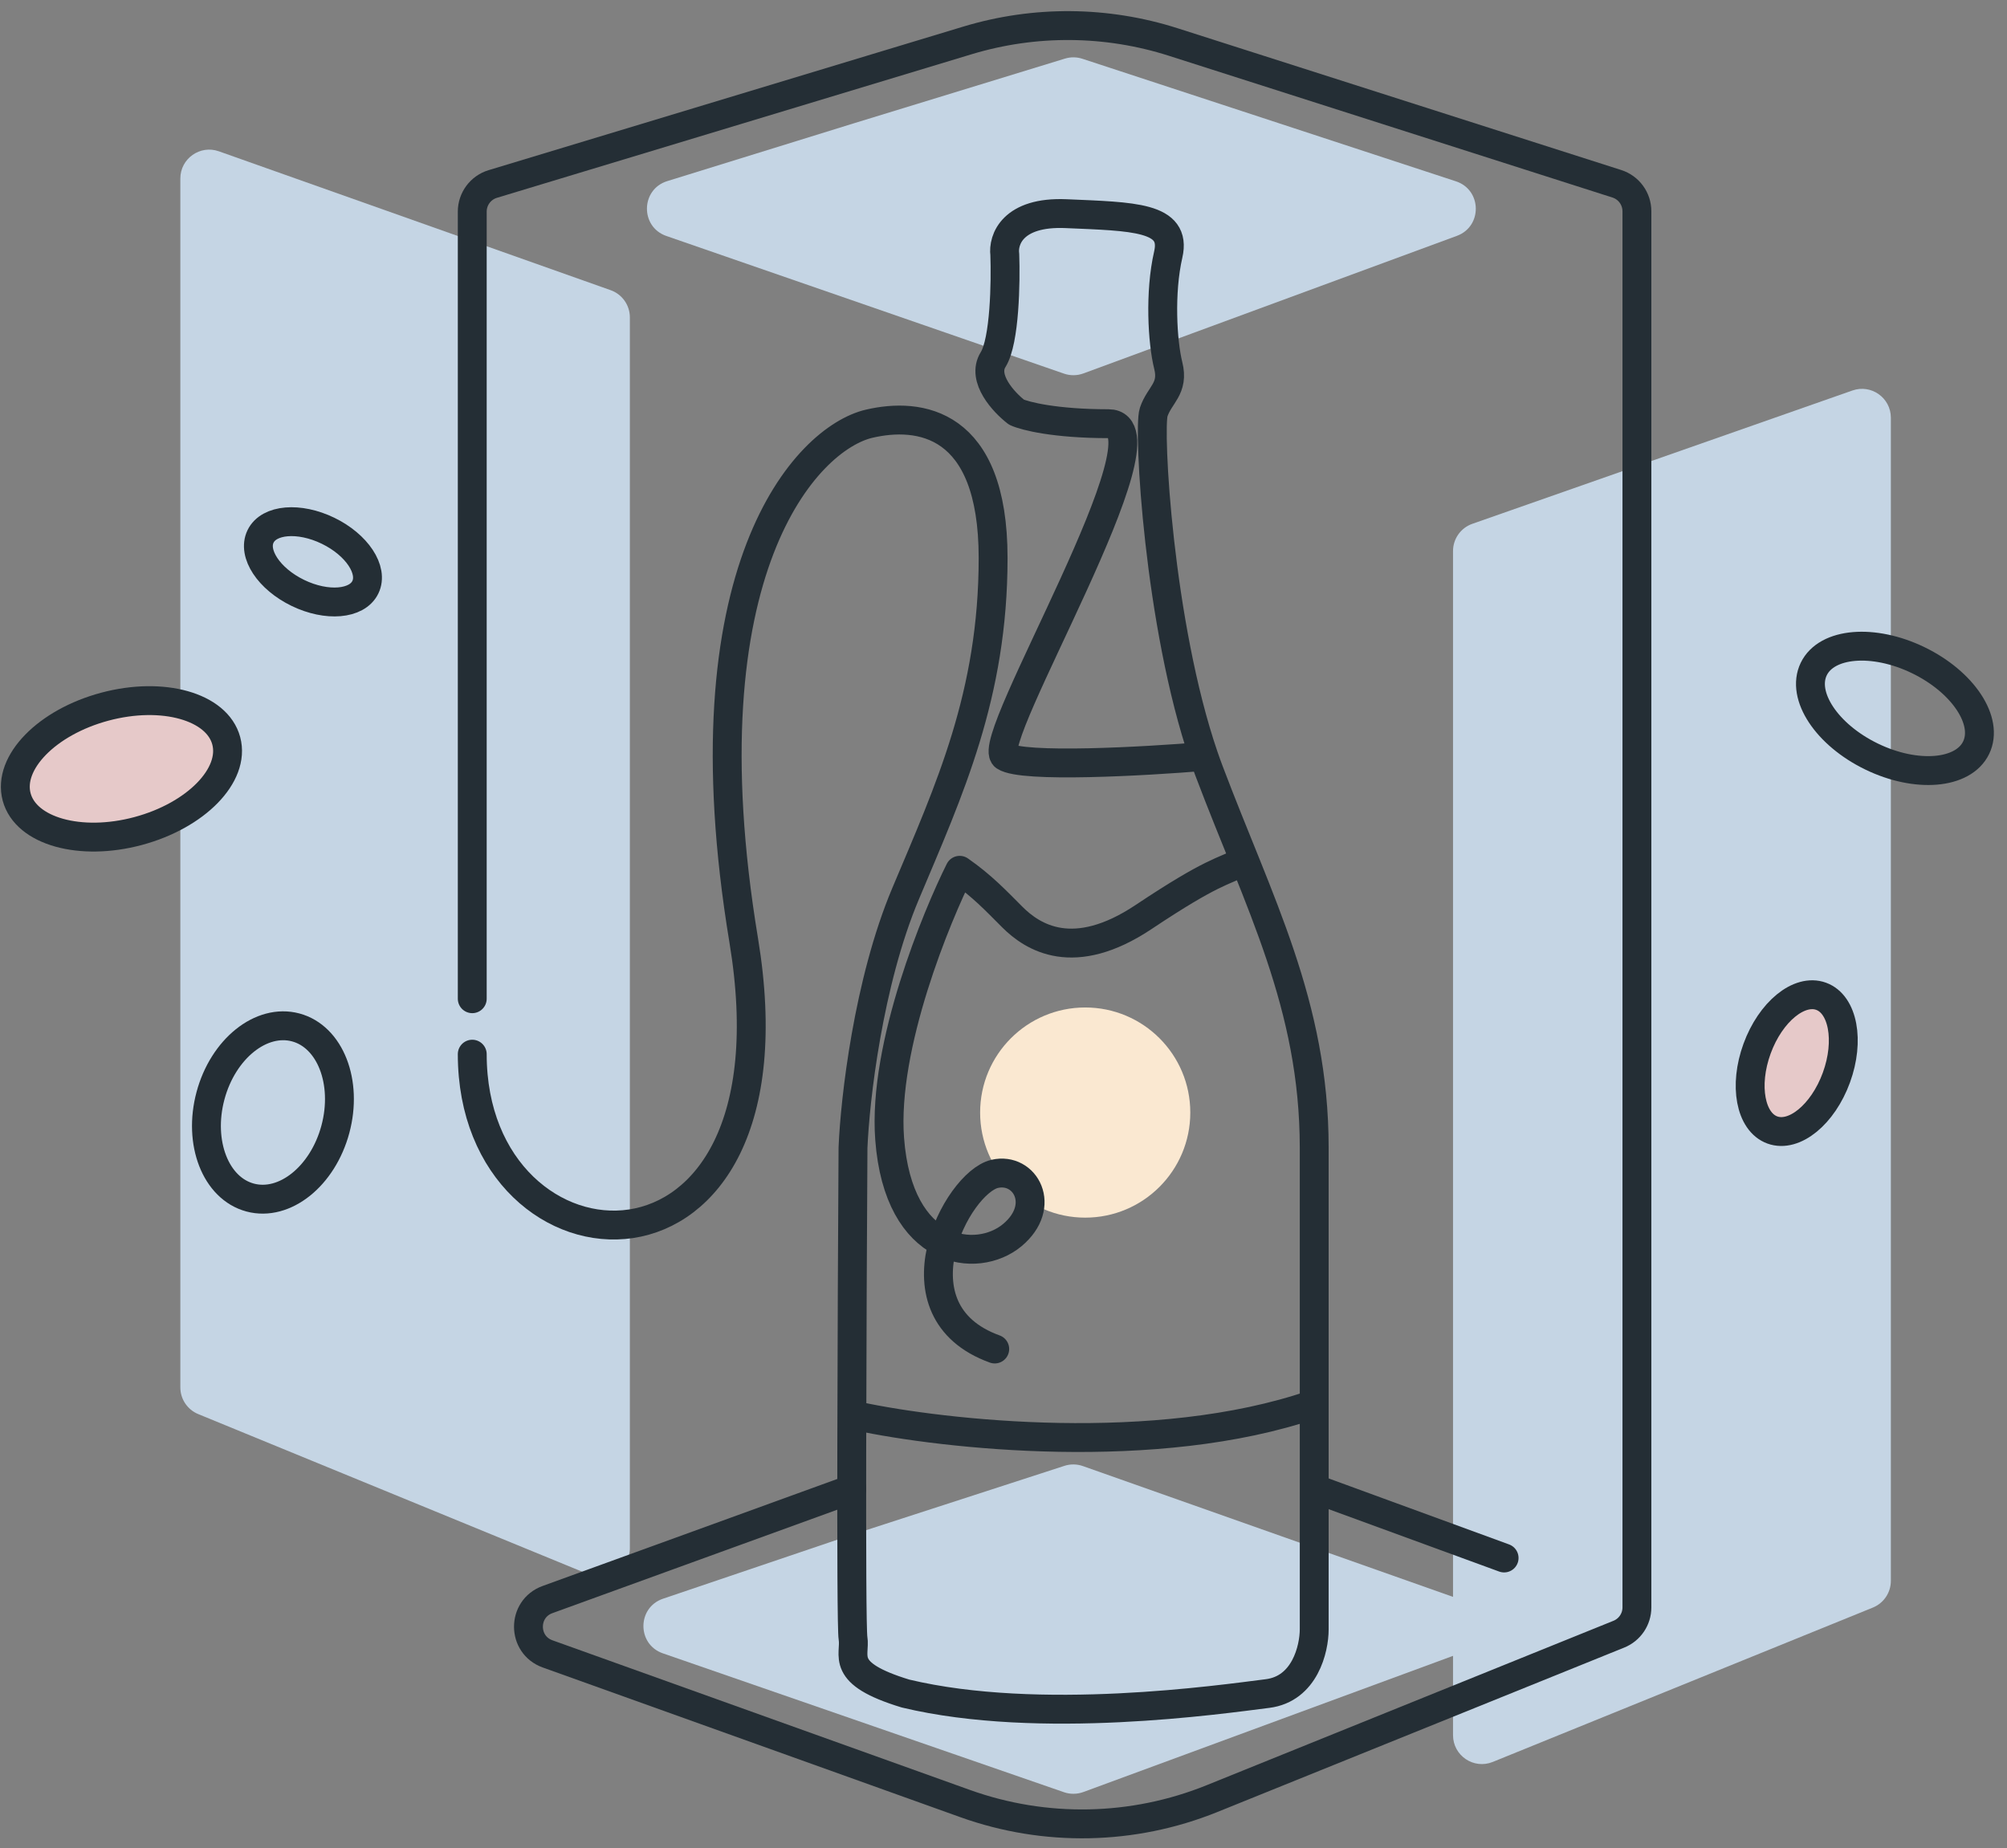 <svg width="139" height="128" viewBox="0 0 139 128" fill="none" xmlns="http://www.w3.org/2000/svg">
<rect x="0" y="0" width="139" height="128" fill="#808080" stroke="none"/>
<g style="mix-blend-mode:multiply">
<path d="M12.49 96.09V12.364C12.49 10.983 13.857 10.018 15.158 10.479L42.291 20.097C43.09 20.38 43.623 21.135 43.623 21.982V107.226C43.623 108.649 42.18 109.617 40.864 109.077L13.731 97.94C12.98 97.632 12.49 96.901 12.49 96.09Z" fill="#C5D5E4"/>
</g>
<g style="mix-blend-mode:multiply">
<path d="M130.957 109.486V28.932C130.957 27.554 129.596 26.589 128.295 27.045L101.971 36.279C101.169 36.56 100.633 37.317 100.633 38.166V120.177C100.633 121.597 102.07 122.565 103.386 122.03L129.71 111.339C130.464 111.032 130.957 110.3 130.957 109.486Z" fill="#C5D5E4"/>
</g>
<ellipse cx="8.411" cy="53.251" rx="4.458" ry="7.514" transform="rotate(75 8.411 53.251)" fill="#E6C9C9" stroke="#242E35" stroke-width="2" stroke-linecap="round" stroke-linejoin="round"/>
<ellipse cx="18.903" cy="77.05" rx="4.478" ry="6.099" transform="rotate(15 18.903 77.05)" stroke="#242E35" stroke-width="2" stroke-linecap="round" stroke-linejoin="round"/>
<ellipse cx="124.437" cy="73.632" rx="2.924" ry="4.928" transform="rotate(20.06 124.437 73.632)" fill="#E6C9C9" stroke="#242E35" stroke-width="2" stroke-linecap="round" stroke-linejoin="round"/>
<path d="M129.622 52.398C126.516 50.893 124.723 48.179 125.616 46.337C126.509 44.494 129.75 44.221 132.856 45.726C135.961 47.231 137.755 49.945 136.862 51.787C135.969 53.63 132.727 53.903 129.622 52.398Z" stroke="#242E35" stroke-width="2" stroke-linecap="round" stroke-linejoin="round"/>
<ellipse cx="21.674" cy="38.912" rx="2.393" ry="4.034" transform="rotate(115.858 21.674 38.912)" stroke="#242E35" stroke-width="2" stroke-linecap="round" stroke-linejoin="round"/>
<g style="mix-blend-mode:multiply">
<path d="M45.921 110.725L58.785 106.368L73.717 101.524C74.135 101.388 74.587 101.394 75.001 101.54L101.067 110.752C102.833 111.376 102.85 113.867 101.092 114.514L75.032 124.114C74.599 124.273 74.123 124.278 73.687 124.127L45.908 114.509C44.107 113.886 44.116 111.336 45.921 110.725Z" fill="#C5D5E4"/>
</g>
<g style="mix-blend-mode:multiply">
<path d="M46.214 12.543L59.19 8.523L73.755 4.059C74.15 3.938 74.573 3.942 74.965 4.071L100.834 12.558C102.635 13.148 102.68 15.68 100.901 16.335L75.032 25.864C74.599 26.023 74.123 26.028 73.687 25.877L46.152 16.344C44.326 15.712 44.369 13.115 46.214 12.543Z" fill="#C5D5E4"/>
</g>
<circle cx="75.159" cy="77.055" r="7.278" fill="#FAE8D1"/>
<path d="M58.988 103.134L37.918 110.785C36.157 111.424 36.162 113.915 37.925 114.547L66.842 124.913C72.388 126.901 78.471 126.78 83.933 124.573L112.118 113.182C112.874 112.877 113.369 112.143 113.369 111.328V14.633C113.369 13.763 112.807 12.993 111.978 12.728L81.26 2.911C76.629 1.431 71.659 1.392 67.006 2.799L34.128 12.743C33.284 12.998 32.707 13.776 32.707 14.657V69.171M91.131 103.134L104.171 107.905" stroke="#242E35" stroke-width="2" stroke-linecap="round" stroke-linejoin="round"/>
<path d="M86.076 59.67C84.661 60.411 84.055 60.276 79.203 63.511C74.352 66.746 71.521 64.926 70.106 63.511C68.974 62.379 68.017 61.355 66.467 60.276C64.917 63.376 61.13 72.406 61.615 78.875C62.221 86.962 67.68 87.568 70.106 85.546C72.532 83.525 70.995 80.816 68.893 81.301C66.265 81.908 61.615 90.803 68.893 93.431" stroke="#242E35" stroke-width="2" stroke-linecap="round" stroke-linejoin="round"/>
<path d="M83.374 52.391C80.246 43.266 79.51 29.714 79.9 28.545C80.304 27.332 81.315 26.928 80.91 25.311C80.506 23.694 80.304 20.257 80.91 17.629C81.517 15.001 78.485 15.001 73.835 14.798C70.115 14.637 69.455 16.618 69.59 17.629C69.657 19.515 69.59 23.613 68.781 24.906C67.972 26.2 69.522 27.871 70.398 28.545C70.975 28.812 73.058 29.345 76.778 29.345C81.428 29.345 68.062 51.371 69.59 52.391C70.812 53.207 79.288 52.731 83.374 52.391ZM83.374 52.391C83.493 52.738 83.615 53.078 83.741 53.411C87.177 62.508 91.019 69.584 91.019 79.49C91.019 87.414 91.019 105.029 91.019 112.846C91.019 114.194 90.372 116.97 87.784 117.294C84.549 117.698 72.016 119.518 62.716 117.294C58.066 115.879 59.279 114.666 59.077 113.453C58.916 112.482 59.01 90.406 59.077 79.49C59.212 76.188 60.128 68.047 62.716 61.902C65.748 54.7 68.781 48.145 68.781 38.644C68.781 29.142 63.638 28.545 60.201 29.345C55.869 30.352 47.263 39.462 51.508 65.127C55.753 90.792 32.707 89.184 32.707 73.011" stroke="#242E35" stroke-width="2" stroke-linecap="round" stroke-linejoin="round"/>
<path d="M59.393 98.08C65.39 99.361 80.094 100.991 90.93 97.272" stroke="#242E35" stroke-width="2" stroke-linecap="round" stroke-linejoin="round"/>
</svg>
